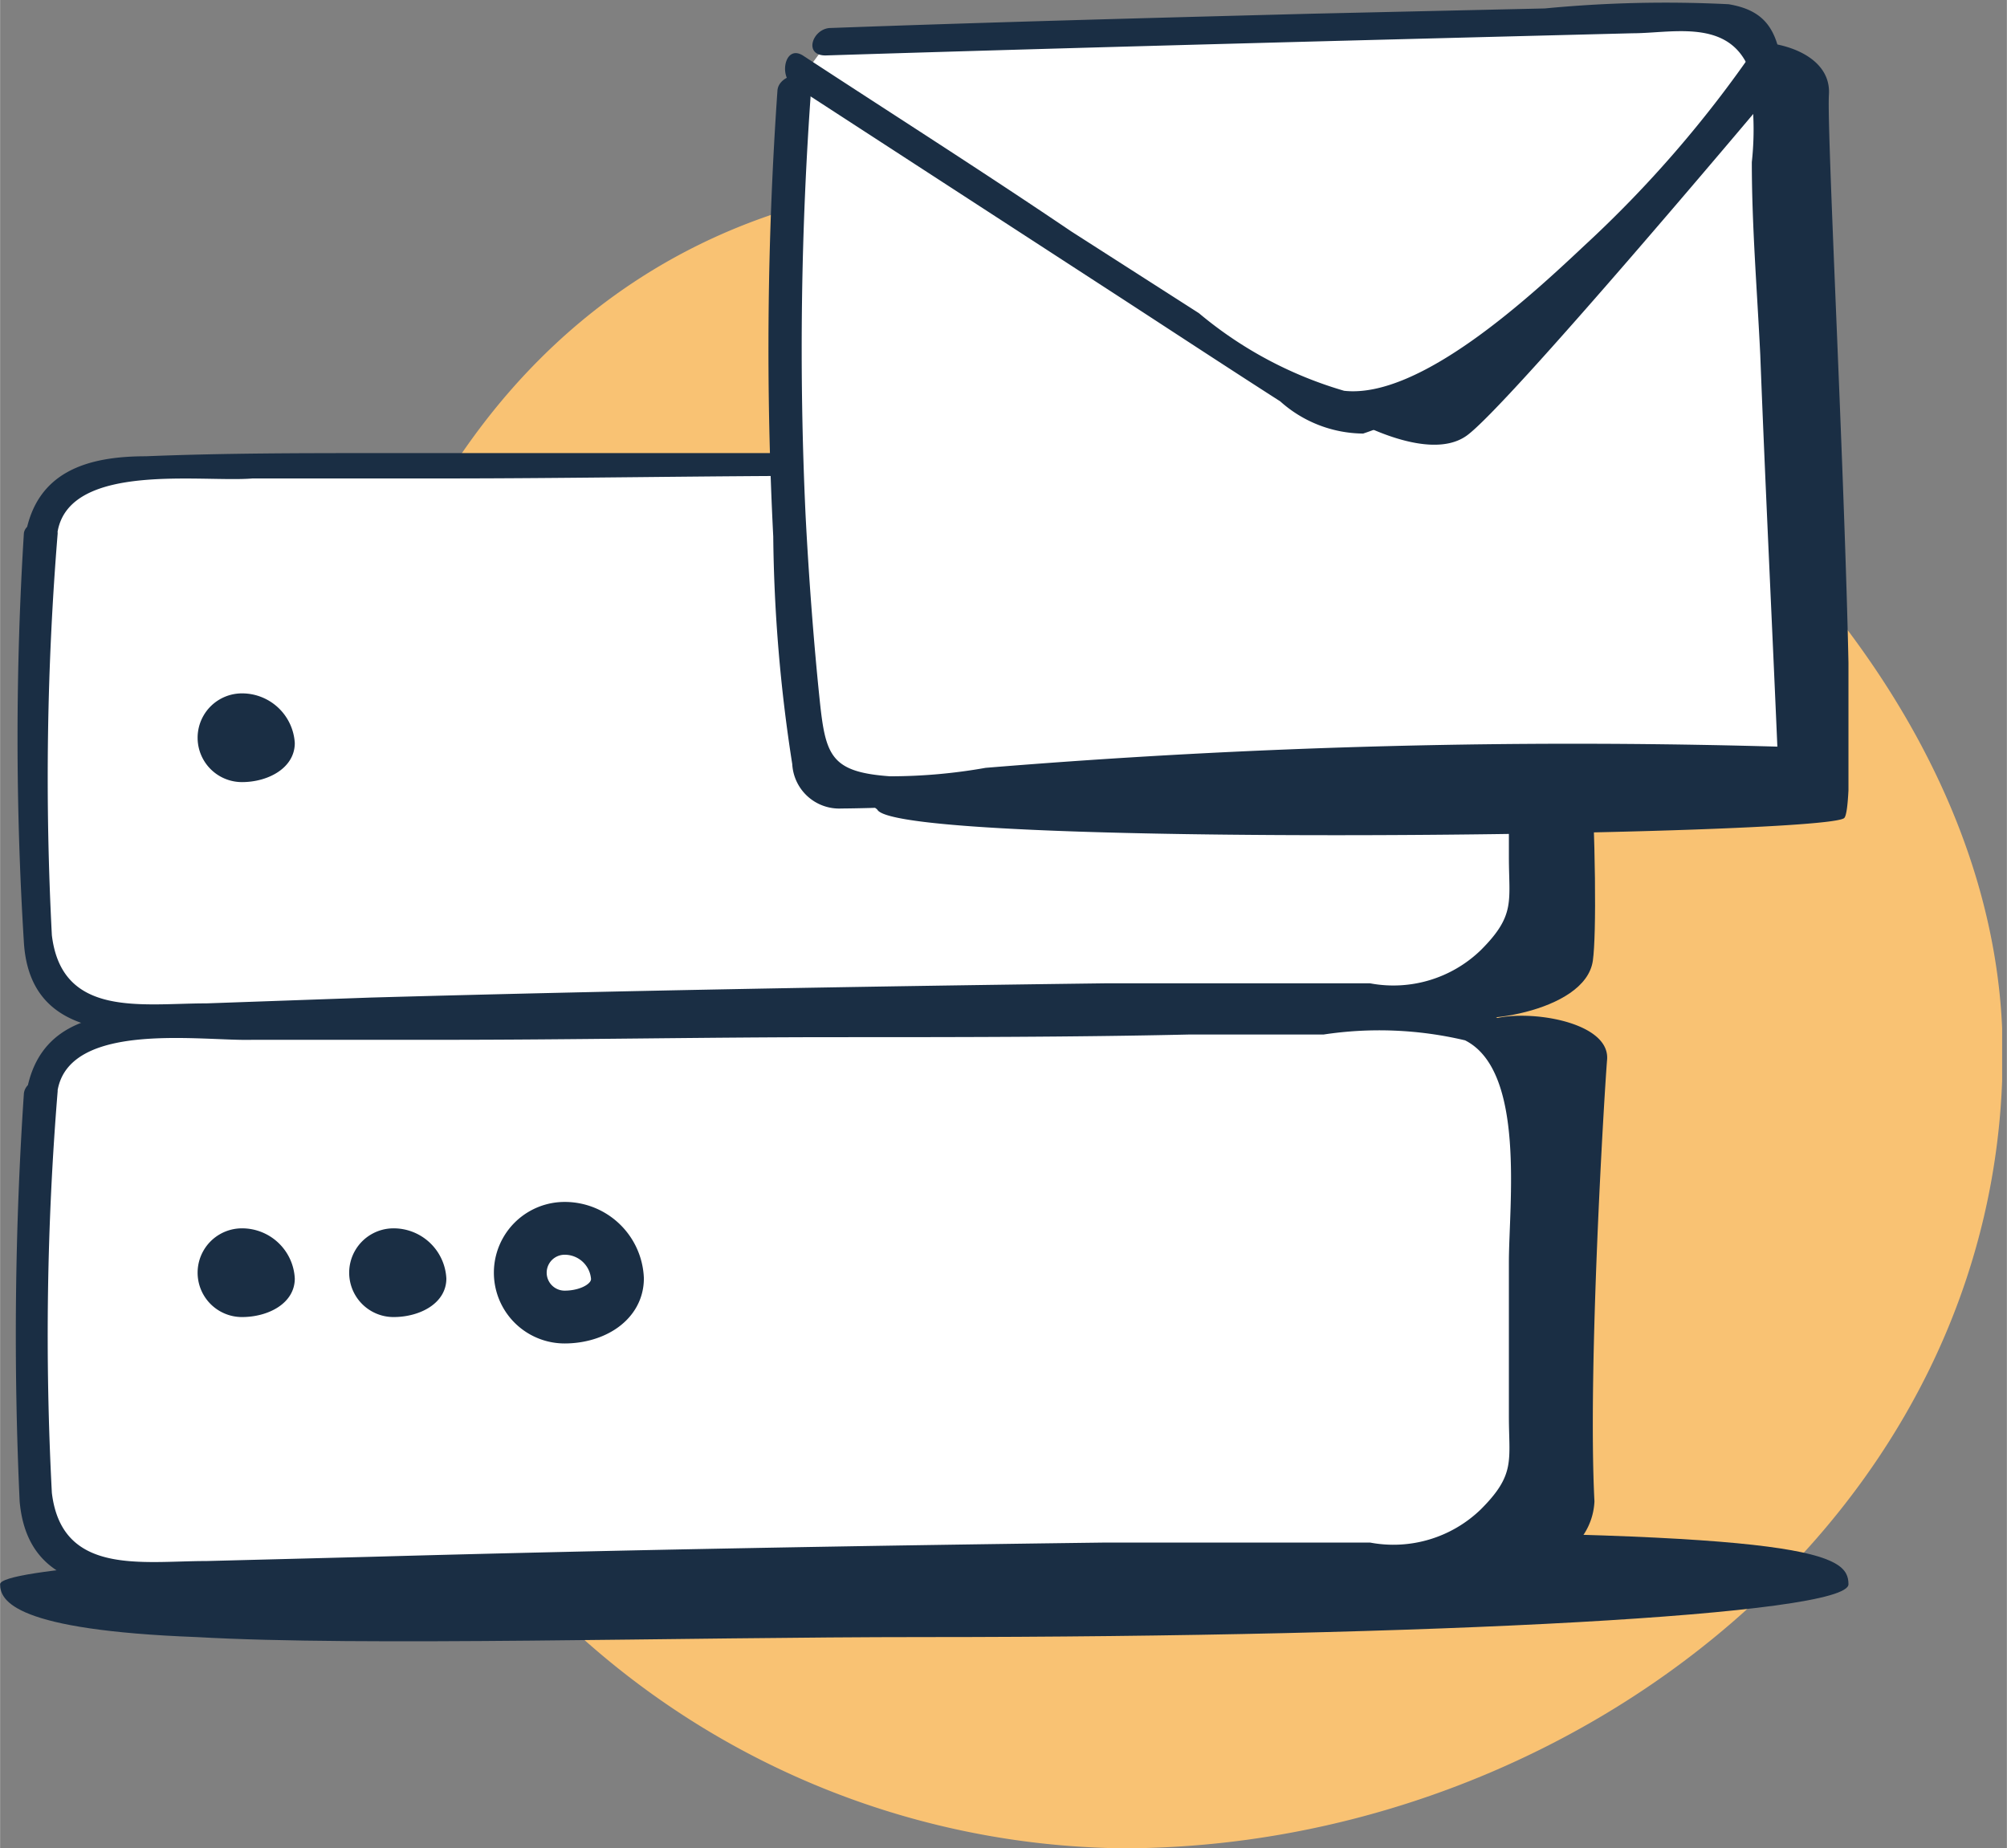 <?xml version="1.0" encoding="utf-8"?>
<svg xmlns="http://www.w3.org/2000/svg" xmlns:xlink="http://www.w3.org/1999/xlink" width="13.41mm" height="12.35mm" viewBox="0 0 38 35">
  <rect x="0" y="0" width="38" height="35" fill="#808080" stroke="none"/>
  <defs>
    <clipPath id="a">
      <rect x="5.83" y="3.4" width="32.08" height="31.6" style="fill: none"/>
    </clipPath>
    <clipPath id="b">
      <rect width="35" height="31.11" style="fill: none"/>
    </clipPath>
  </defs>
  <g style="clip-path: url(#a)">
    <path d="M18.84,3.4c8.52,0,19.08,7.82,19.08,16.54S29.76,35,21.25,35A15.61,15.61,0,0,1,5.83,19.2C5.83,10.48,10.33,3.4,18.84,3.4Z" style="fill: #f9c273"/>
  </g>
  <g style="clip-path: url(#b)">
    <g>
      <path d="M35,30c0,.58-7.84,1-17.51,1-4.63,0-10.63.18-13.77,0C.29,30.87,0,30.32,0,30c0-.58,15-1,24.67-1S35,29.43,35,30Z" style="fill: #1a2e44"/>
      <path d="M27.75,10.37s1.22-1,1.78-.18.77,7,.63,8-2.36,1.26-2.68,1,.24-8.64.24-8.64" style="fill: #1a2e44"/>
      <path d="M28.2,19.32c.63-.23,2.28,0,2.23.74-.05.6-.37,5.85-.24,8.37a1.24,1.24,0,0,1-1.36,1.18c-5.52,0-24.26.56-24.74,0-.16-.18-2.55-1.31.22-2.68C11.27,23.55,28.2,19.32,28.2,19.32Z" style="fill: #1a2e44"/>
      <path d="M.77,20.66A1.29,1.29,0,0,1,2.1,19.48c7.49-.1,20.89-.18,25.11-.21a1.44,1.44,0,0,1,1.54,1.13c.22,2,.11,5.09.24,7.27a1.94,1.94,0,0,1-2.12,1.79c-7-.06-20.25.26-24.64.39A1.37,1.37,0,0,1,.74,28.77C.58,27.15.69,22.76.77,20.66Z" style="fill: #fff"/>
      <path d="M1.09,20.64c.24-1.32,2.76-.92,3.69-.95,1.2,0,2.4,0,3.59,0,2.5,0,5-.05,7.47-.05,2.23,0,4.46,0,6.67-.05.85,0,1.7,0,2.55,0a7.05,7.05,0,0,1,2.68.11c1.15.58.83,3.12.83,4.2,0,.63,0,1.29,0,1.92,0,.34,0,.68,0,1,0,.84.13,1.1-.53,1.76a2.38,2.38,0,0,1-2.1.63H24.42c-1.17,0-2.31,0-3.48,0-4.65.06-9.27.14-13.92.27l-3.11.08c-1.23,0-2.74.28-2.93-1.29a56.79,56.79,0,0,1,.11-7.61c0-.37-.61-.27-.64.05a68.54,68.54,0,0,0-.08,7.72C.56,30.59,3,30.06,4.6,30c5.66-.13,11.32-.26,17-.31,1.25,0,2.47,0,3.72,0s2.47.16,3.4-.73c.75-.74.59-1.63.56-2.57-.05-1.68,0-3.37-.11-5,0-1.1-.16-2.07-1.43-2.34a14.81,14.81,0,0,0-2.58,0c-2.58,0-5.16,0-7.71,0l-10.28.08c-1.46,0-2.92,0-4.39.05-1.11,0-2.07.29-2.28,1.5C.4,21.06,1,21,1.09,20.64Z" style="fill: #1a2e44"/>
      <path d="M.77,10.08A1.29,1.29,0,0,1,2.1,8.9C9.59,8.79,23,8.72,27.21,8.69a1.44,1.44,0,0,1,1.54,1.13c.22,2,.11,5.09.24,7.27a1.94,1.94,0,0,1-2.12,1.79c-7-.06-20.25.26-24.64.39A1.37,1.37,0,0,1,.74,18.19C.58,16.57.69,12.21.77,10.08Z" style="fill: #fff"/>
      <path d="M1.09,10.06c.24-1.32,2.76-.92,3.69-1,1.2,0,2.4,0,3.59,0,2.5,0,5-.05,7.47-.05,2.23,0,4.46,0,6.67,0,.85,0,1.7,0,2.55,0a7.05,7.05,0,0,1,2.68.11c1.15.58.83,3.12.83,4.2,0,.63,0,1.28,0,1.91,0,.35,0,.69,0,1,0,.84.13,1.1-.53,1.76a2.38,2.38,0,0,1-2.1.63H24.42c-1.17,0-2.31,0-3.48,0-4.65.06-9.27.14-13.92.27L3.91,19c-1.23,0-2.74.28-2.93-1.29a56.91,56.91,0,0,1,.11-7.61c0-.37-.61-.27-.64,0a62.43,62.43,0,0,0,0,7.74C.58,20,3,19.51,4.62,19.48c5.66-.13,11.33-.26,17-.31,1.24,0,2.47,0,3.72,0s2.47.16,3.4-.74c.74-.73.58-1.62.56-2.57-.06-1.68,0-3.36-.11-5-.05-1.11-.16-2.08-1.44-2.34a13.76,13.76,0,0,0-2.57,0c-2.58,0-5.16,0-7.71.06L7.18,8.58c-1.47,0-2.95,0-4.42.06-1.11,0-2.07.29-2.28,1.49C.4,10.48,1,10.37,1.09,10.06Z" style="fill: #1a2e44"/>
      <path d="M5.58,24.21c0,.47-.5.73-1,.73a.84.84,0,1,1,0-1.68A1,1,0,0,1,5.58,24.21Z" style="fill: #1a2e44"/>
      <path d="M5.58,14.07c0,.47-.5.74-1,.74a.84.84,0,1,1,0-1.68A1,1,0,0,1,5.58,14.07Z" style="fill: #1a2e44"/>
      <path d="M8.45,24.21c0,.47-.5.73-1,.73a.84.84,0,1,1,0-1.68A1,1,0,0,1,8.45,24.21Z" style="fill: #1a2e44"/>
      <path d="M11.69,24.21c0,.47-.5.73-1,.73a.84.84,0,1,1,0-1.68A1,1,0,0,1,11.69,24.21Z" style="fill: #fff;stroke: #1a2e44;stroke-linecap: square"/>
      <path d="M32.69.92c.42-.29,2-.08,1.94.87s.64,13.36.29,13.7-17.94.58-18.31-.16a2.05,2.05,0,0,1,.13-3.25C21.39,7.77,32.69.92,32.69.92Z" style="fill: #1a2e44"/>
      <path d="M15.68.79c5.53-.16,11-.32,16.56-.45a1.32,1.32,0,0,1,.85.19,1.11,1.11,0,0,1,.29.91c.18,4.34.4,8.67.58,13a139.62,139.62,0,0,0-17.72.6,1,1,0,0,1-.83-.18,1.14,1.14,0,0,1-.16-.47A68,68,0,0,1,15,1.71" style="fill: #fff"/>
      <path d="M15.63,1.05C20.73.89,25.81.76,30.91.63c.71,0,1.72-.26,2.15.55a5.71,5.71,0,0,1,.11,1.89c0,1.21.1,2.42.16,3.65.1,2.6.23,5.2.34,7.8l.37-.37a136,136,0,0,0-15.38.39,10.31,10.31,0,0,1-1.81.16c-1.12-.08-1.22-.39-1.33-1.44s-.21-2.36-.27-3.55a67.78,67.78,0,0,1,.11-8.06c0-.36-.61-.26-.64.06a70.08,70.08,0,0,0-.08,8.45A29.59,29.59,0,0,0,15,14.47a.89.89,0,0,0,.93.84,28.33,28.33,0,0,0,4.2-.35c1.49-.1,2.95-.18,4.44-.23,3.13-.13,6.27-.13,9.4,0a.4.4,0,0,0,.38-.37c-.14-2.94-.27-5.88-.4-8.84a39.12,39.12,0,0,0-.22-4.33c-.1-.66-.34-1-1-1.11a23.86,23.86,0,0,0-3.48.08L24.82.26c-3.05.08-6.08.16-9.09.27C15.39.53,15.2,1.05,15.63,1.05Z" style="fill: #1a2e44"/>
      <path d="M15,1.6l6.16,4c1,.65,2.05,1.34,3.08,2a2.38,2.38,0,0,0,1.57.61,5.62,5.62,0,0,0,1.81-1A21.27,21.27,0,0,0,30,5.46a21.12,21.12,0,0,0,3.67-4.12c.19-.26-.21-.76-.42-.45A22.06,22.06,0,0,1,30,4.65c-1,.94-3.11,2.91-4.55,2.75A7.57,7.57,0,0,1,22.7,5.93L20.28,4.38c-1.7-1.15-3.4-2.23-5.08-3.33C14.86.84,14.75,1.44,15,1.6Z" style="fill: #1a2e44"/>
      <path d="M33.33,2s-4.79,5.7-5.56,6.25-2.34-.4-2.34-.4A39.14,39.14,0,0,0,29,5.8c.69-.55,4.09-4.22,4.09-4.22Z" style="fill: #1a2e44"/>
    </g>
  </g>
</svg>
